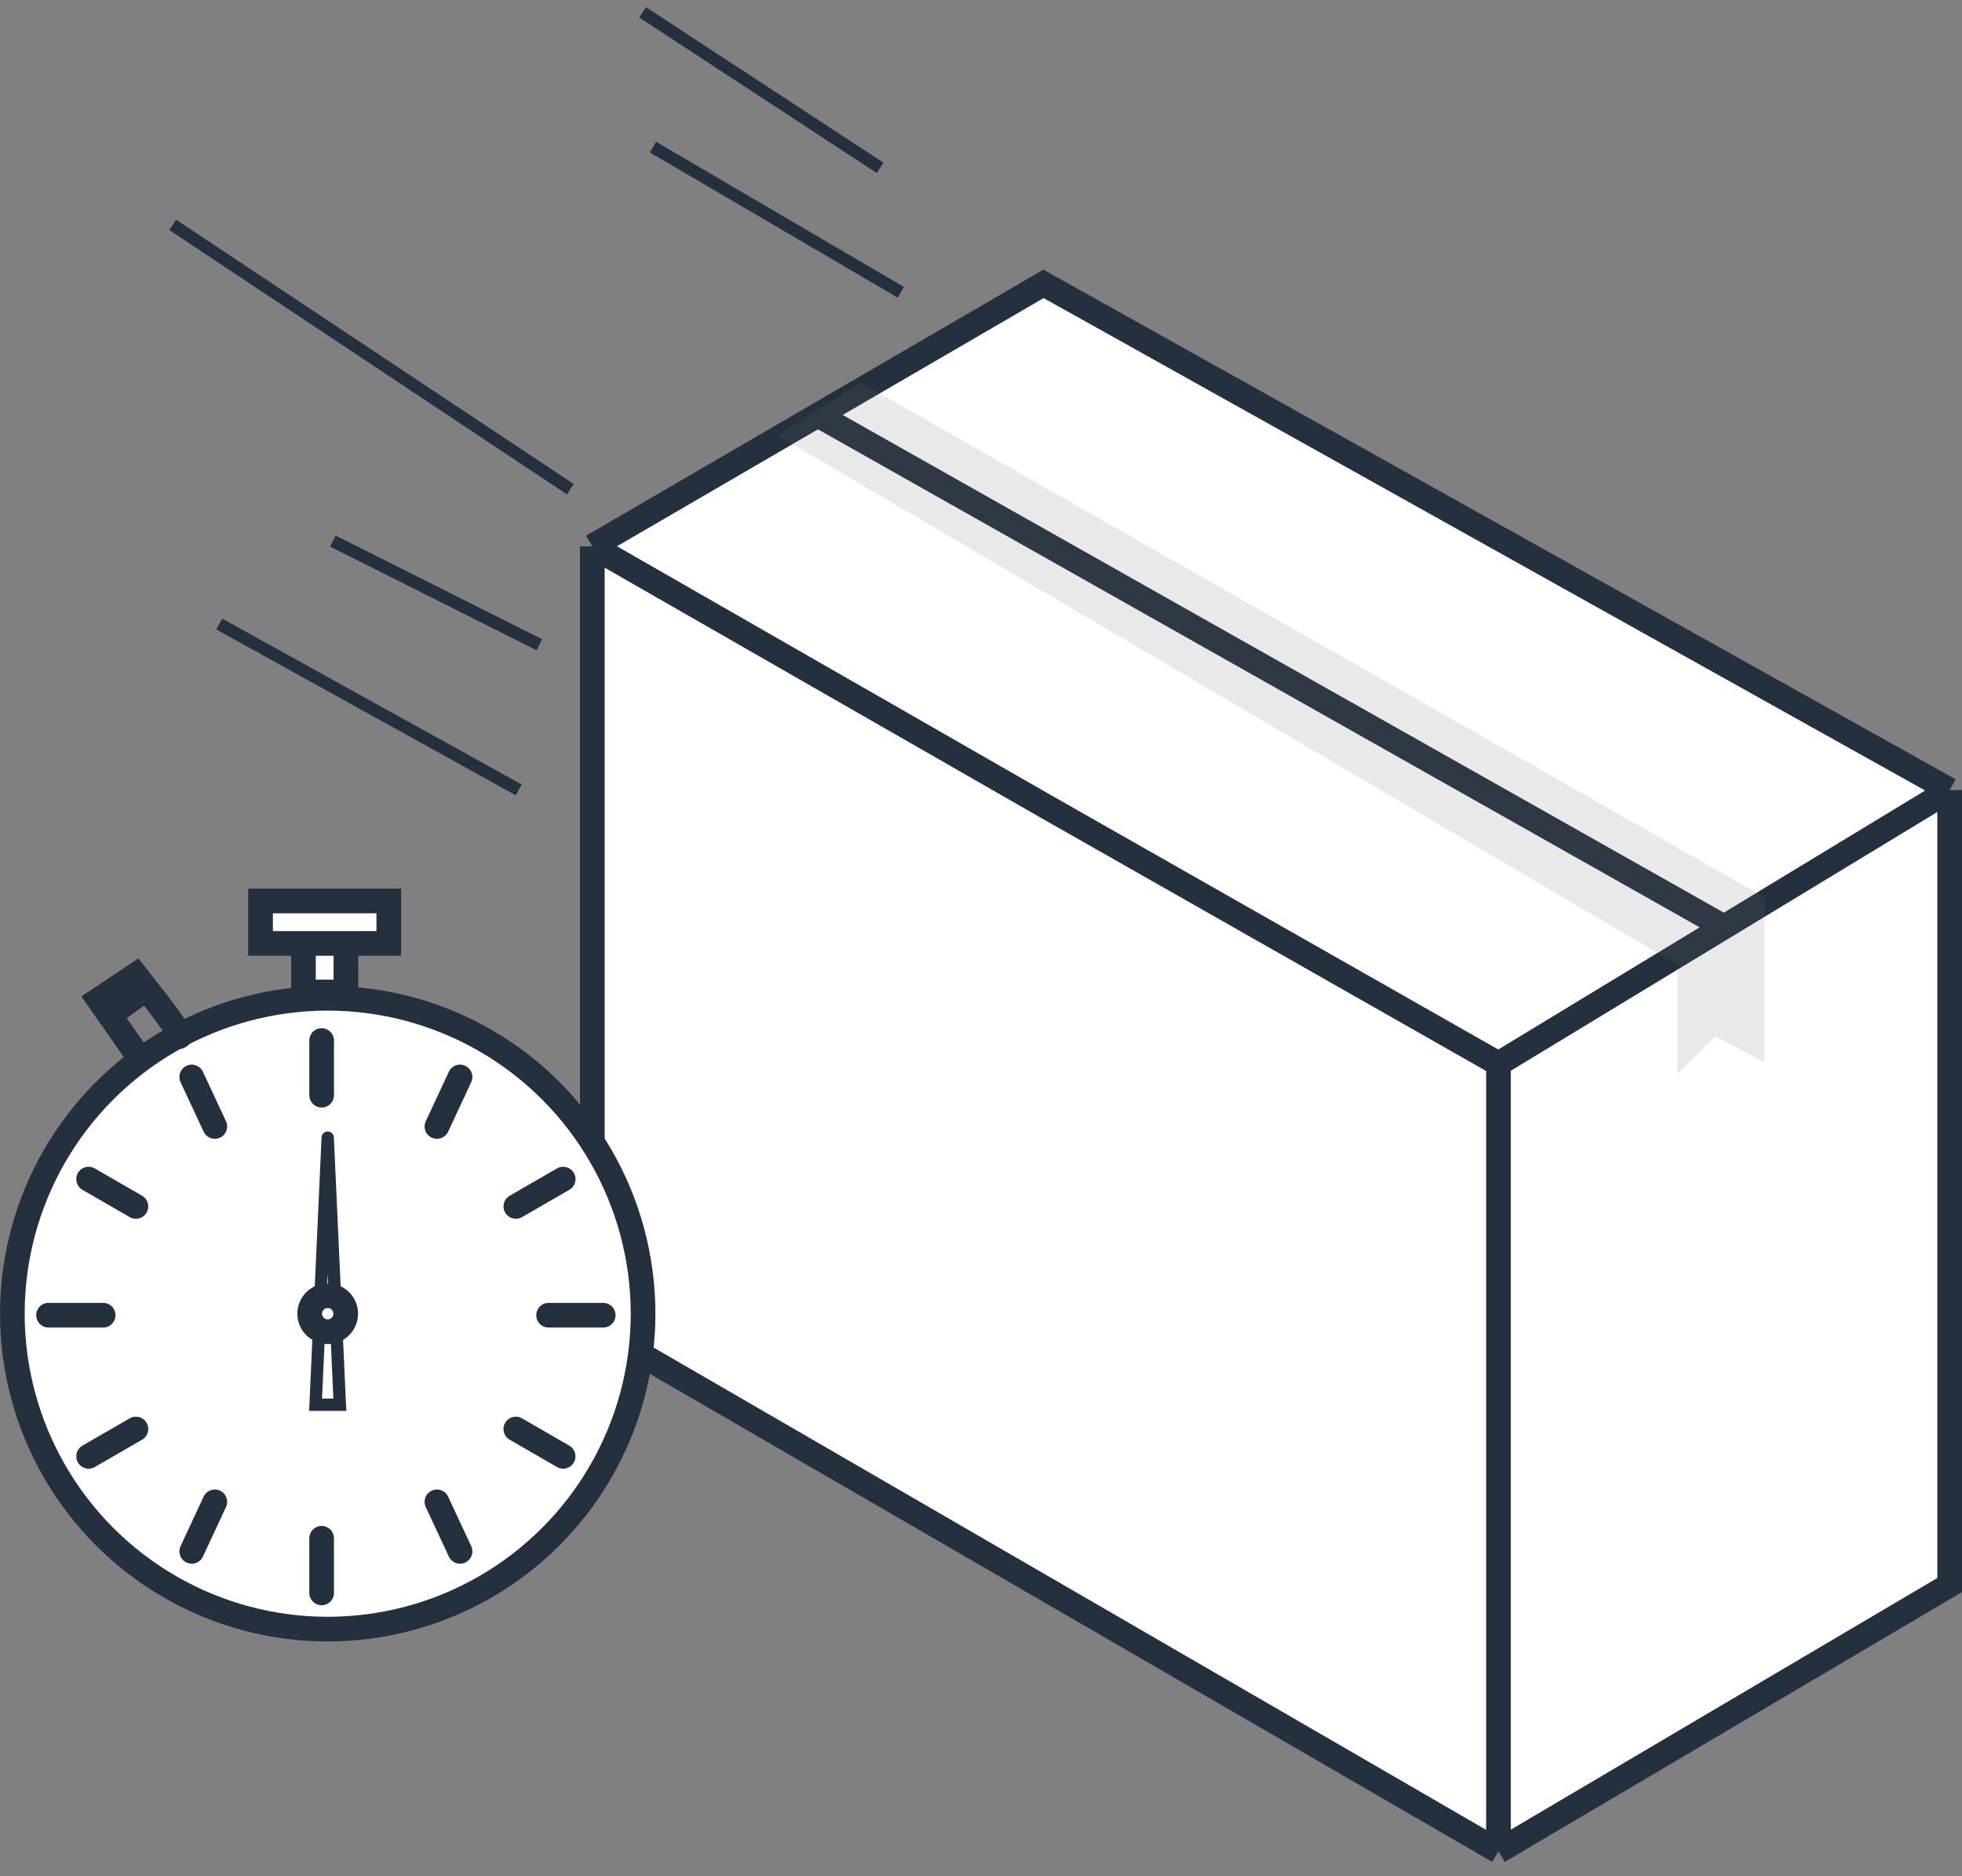 <svg width="159" height="152" viewBox="0 0 159 152" fill="none" xmlns="http://www.w3.org/2000/svg">
<rect x="0" y="0" width="159" height="152" fill="#808080" stroke="none"/>
<path fill-rule="evenodd" clip-rule="evenodd" d="M121.436 150C135.715 141.576 158 128.428 158 128.428V64.017L84.564 23L66.282 33.634L48 44.268L84.564 65.232L121.436 86.196C121.436 86.196 121.436 128.732 121.436 150Z" fill="white"/>
<path d="M48 44.268V107.464C48 107.464 92.757 133.389 121.436 150C121.436 128.732 121.436 86.196 121.436 86.196L84.564 65.232L48 44.268Z" fill="white"/>
<path d="M158 64.017V128.428C158 128.428 135.715 141.576 121.436 150M158 64.017L84.564 23L66.282 33.634M158 64.017L139.718 75.106M48 44.268V107.464C48 107.464 92.757 133.389 121.436 150M48 44.268L84.564 65.232L121.436 86.196M48 44.268L66.282 33.634M121.436 150C121.436 128.732 121.436 86.196 121.436 86.196M121.436 86.196L139.718 75.106M139.718 75.106L66.282 33.634" stroke="#24303E" stroke-width="2"/>
<path d="M135.95 87V78.174L63 35.261L69.743 31L143 72.696V86.087L139.015 83.957L135.95 87Z" fill="#6B6B6B" fill-opacity="0.15"/>
<path d="M46.22 39.64L14 18.22M42.035 64L17.766 50.56M26.972 43.84L43.709 52.24M73 23.68L52.915 11.92M71.326 13.6L52.078 1" stroke="#24303E"/>
<circle cx="26.557" cy="106.443" r="25.557" fill="white" stroke="#24303E" stroke-width="2"/>
<path d="M27.541 113.82H25.574L26.557 92.18L27.541 113.82Z" fill="white"/>
<path d="M25.574 113.82L25.074 113.797L25.05 114.32H25.574V113.82ZM27.541 113.82V114.32H28.064L28.04 113.797L27.541 113.82ZM26.557 92.18L27.057 92.157C27.045 91.89 26.825 91.68 26.557 91.68C26.29 91.68 26.07 91.89 26.058 92.157L26.557 92.18ZM25.574 114.32H27.541V113.32H25.574V114.32ZM28.04 113.797L27.057 92.157L26.058 92.203L27.041 113.842L28.04 113.797ZM26.058 92.157L25.074 113.797L26.073 113.842L27.057 92.203L26.058 92.157Z" fill="#24303E"/>
<path d="M26.066 84.311V88.738" stroke="#24303E" stroke-width="2" stroke-linecap="round"/>
<path d="M26.066 124.639V129.066" stroke="#24303E" stroke-width="2" stroke-linecap="round"/>
<path d="M37.281 87.262L35.41 91.274" stroke="#24303E" stroke-width="2" stroke-linecap="round"/>
<path d="M35.41 121.688L37.281 125.7" stroke="#24303E" stroke-width="2" stroke-linecap="round"/>
<path d="M45.639 95.539L41.806 97.752" stroke="#24303E" stroke-width="2" stroke-linecap="round"/>
<path d="M45.637 118L41.803 115.787" stroke="#24303E" stroke-width="2" stroke-linecap="round"/>
<path d="M48.884 106.566H44.458" stroke="#24303E" stroke-width="2" stroke-linecap="round"/>
<path d="M15.538 87.262L17.409 91.274" stroke="#24303E" stroke-width="2" stroke-linecap="round"/>
<path d="M17.409 121.688L15.538 125.7" stroke="#24303E" stroke-width="2" stroke-linecap="round"/>
<path d="M7.18 95.539L11.013 97.752" stroke="#24303E" stroke-width="2" stroke-linecap="round"/>
<path d="M7.182 118L11.015 115.787" stroke="#24303E" stroke-width="2" stroke-linecap="round"/>
<path d="M3.934 106.566H8.361" stroke="#24303E" stroke-width="2" stroke-linecap="round"/>
<path d="M24.59 80.377V76.443H21.115V73H23.914H24.713H25.512H26.311H31.508V76.443H28.033V80.377H24.59Z" fill="white"/>
<path d="M24.59 76.443V80.377H28.033V76.443M24.59 76.443H21.115V73H23.914H24.713H25.512H26.311H31.508V76.443H28.033M24.59 76.443H25.451H26.311H28.033" stroke="#24303E" stroke-width="2"/>
<circle cx="26.557" cy="106.443" r="1.459" fill="white" stroke="#24303E" stroke-width="2"/>
<path d="M11.5 86L9.75 83.5L8.875 82.25M14.5 84C15 84 11.875 80.125 11.875 80.125M8.875 82.25L8 81L11 79L11.875 80.125M8.875 82.25L10.375 81.188L11.875 80.125" stroke="#24303E" stroke-width="2"/>
</svg>
